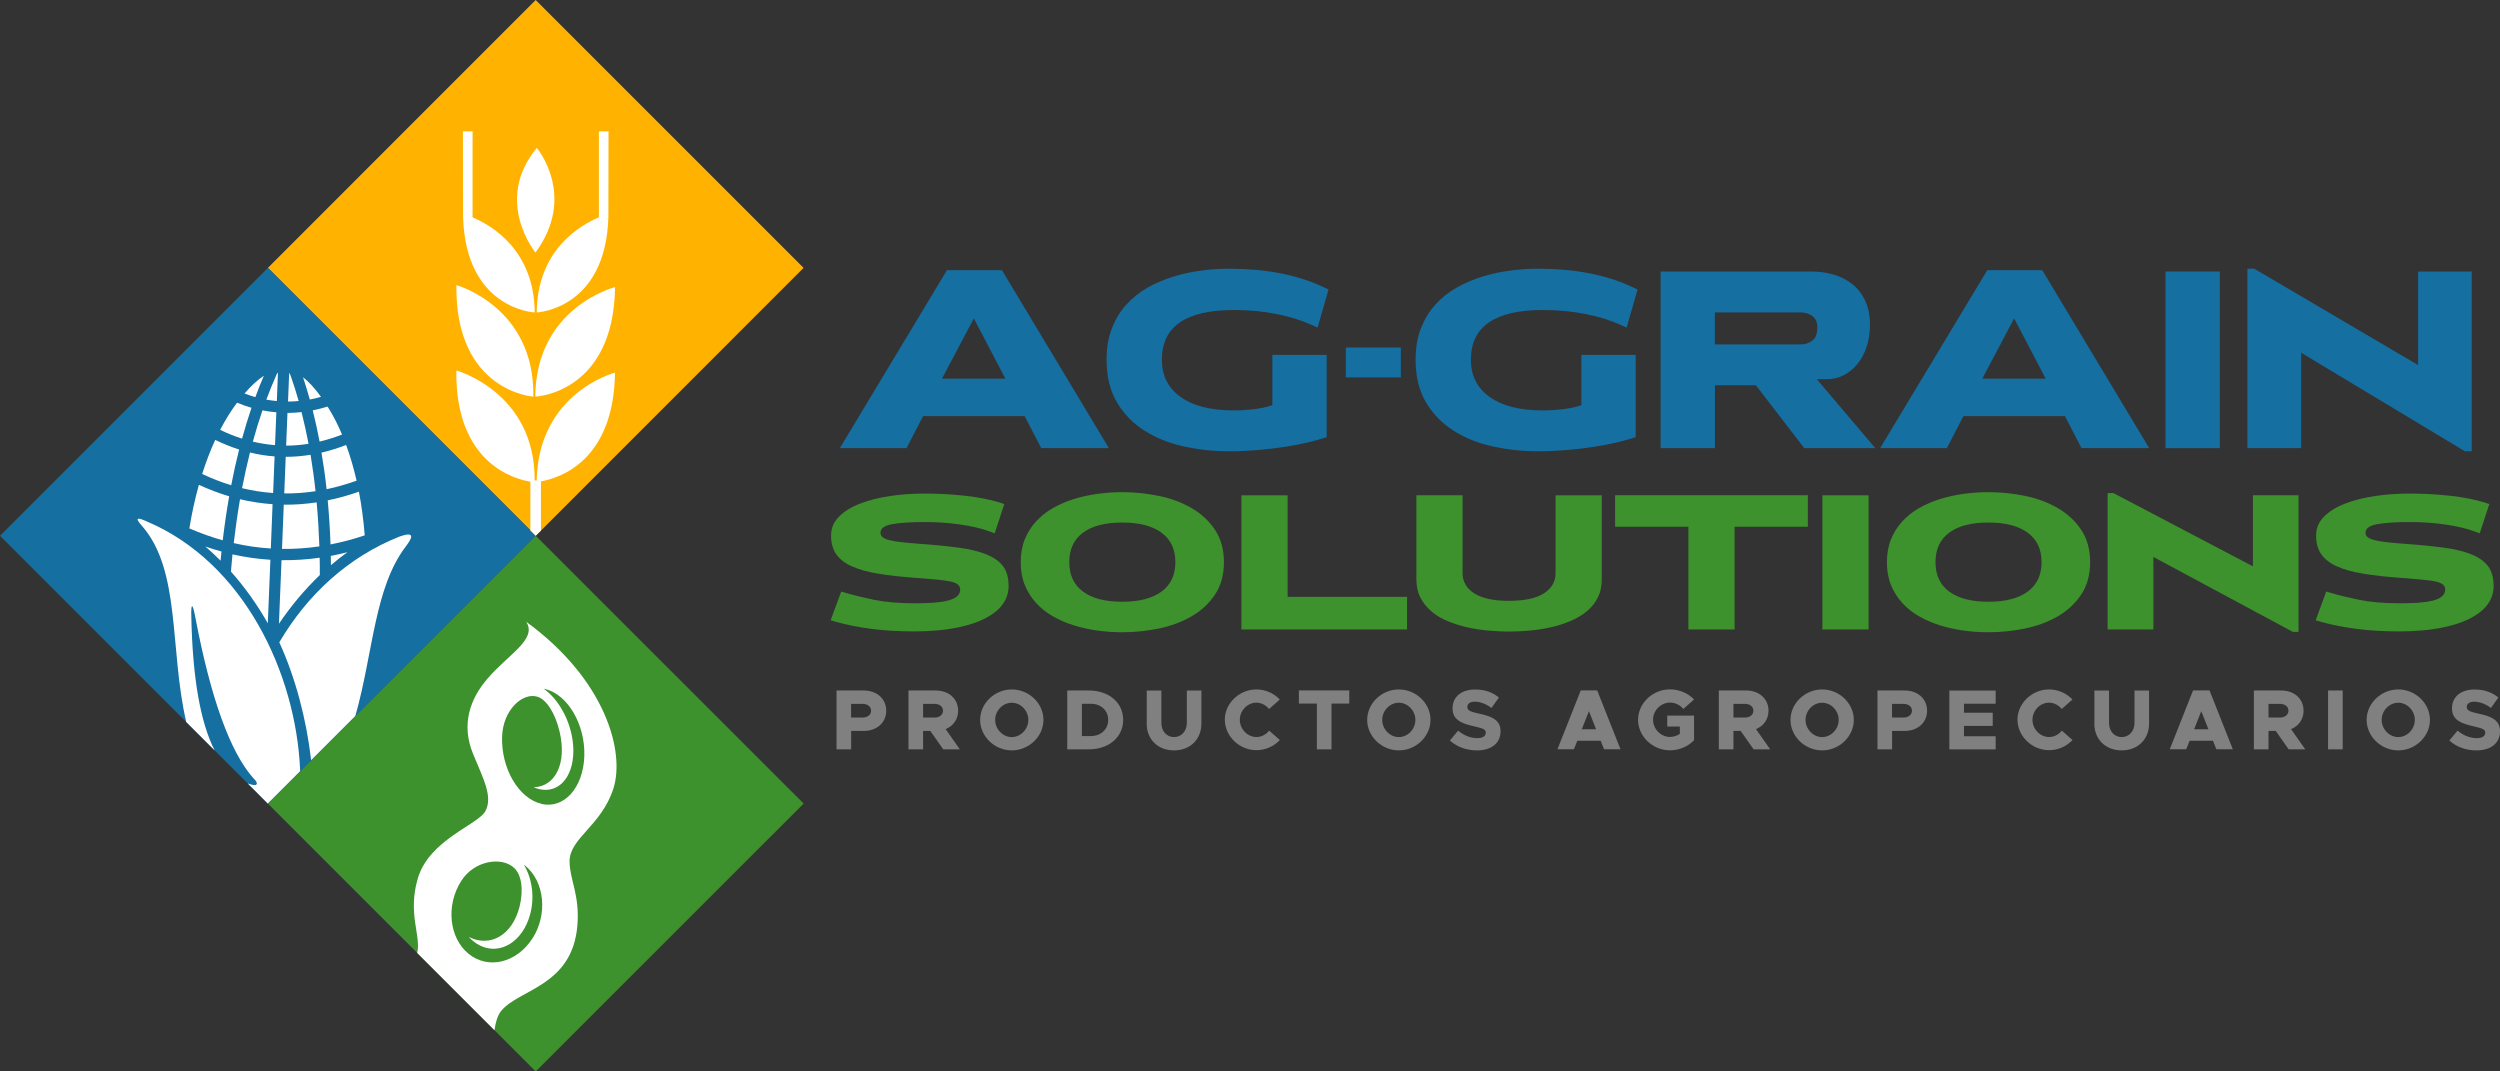 <?xml version="1.0" encoding="UTF-8"?>
<svg id="Layer_2" data-name="Layer 2" xmlns="http://www.w3.org/2000/svg" width="357.25" height="153.11" viewBox="0 0 357.25 153.11">
  <rect x="0" y="0" width="357.25" height="153.11" fill="#333333" stroke="none"/>
  <defs>
    <style>
      .cls-1, .cls-2 {
        fill: #fff;
      }

      .cls-3 {
        fill: #ffb300;
      }

      .cls-4 {
        fill: #156fa1;
      }

      .cls-5 {
        fill: #3d922d;
      }

      .cls-6 {
        fill: gray;
      }

      .cls-2 {
        fill-rule: evenodd;
      }
    </style>
  </defs>
  <g id="Layer_1-2" data-name="Layer 1">
    <g>
      <g>
        <path class="cls-4" d="m148.79,64.04l-2.37-4.57h-14.51l-2.37,4.57h-9.53l15.31-25.43h7.86l15.28,25.43h-9.66Zm-9.63-18.54l-4.55,8.61h9.06l-4.51-8.61h0Z"/>
        <path class="cls-4" d="m188.27,46.81l-.84-.38c-1.41-.65-3.06-1.17-4.98-1.55-1.92-.39-3.96-.58-6.12-.58-6.87,0-10.3,2.37-10.3,7.1,0,2.27.89,4.04,2.67,5.32,1.78,1.28,4.32,1.93,7.61,1.93.93,0,1.88-.06,2.84-.17s1.85-.3,2.67-.58v-7.19h7.76v11.76c-.74.25-1.63.5-2.67.75-1.05.25-2.19.47-3.41.65-1.23.19-2.51.34-3.86.45s-2.68.17-3.99.17c-2.21,0-4.36-.23-6.47-.69-2.11-.46-3.98-1.21-5.62-2.25-1.64-1.03-2.95-2.38-3.94-4.04s-1.49-3.7-1.49-6.12c0-1.7.25-3.2.77-4.49.51-1.3,1.2-2.43,2.07-3.39.87-.96,1.88-1.76,3.04-2.42,1.16-.65,2.39-1.17,3.7-1.57s2.63-.69,3.99-.86c1.36-.18,2.67-.26,3.94-.26,5.19,0,9.6.84,13.24,2.52l.97.45-1.57,5.45h-.01Z"/>
        <path class="cls-4" d="m192.32,53.93v-4.27h7.86v4.27h-7.86Z"/>
        <path class="cls-4" d="m232.43,46.81l-.84-.38c-1.41-.65-3.06-1.17-4.98-1.55-1.92-.39-3.96-.58-6.12-.58-6.87,0-10.3,2.37-10.3,7.1,0,2.27.89,4.04,2.67,5.32,1.78,1.28,4.32,1.93,7.61,1.93.93,0,1.88-.06,2.84-.17s1.85-.3,2.67-.58v-7.19h7.76v11.76c-.74.25-1.63.5-2.67.75-1.05.25-2.19.47-3.41.65-1.23.19-2.51.34-3.86.45s-2.68.17-3.99.17c-2.21,0-4.36-.23-6.47-.69-2.11-.46-3.98-1.21-5.62-2.25s-2.95-2.38-3.94-4.04-1.49-3.7-1.49-6.12c0-1.7.25-3.2.77-4.49.51-1.3,1.2-2.43,2.07-3.39.87-.96,1.88-1.76,3.04-2.42,1.16-.65,2.39-1.17,3.7-1.57s2.63-.69,3.99-.86c1.36-.18,2.67-.26,3.94-.26,5.19,0,9.6.84,13.24,2.52l.97.45-1.57,5.45h-.01Z"/>
        <path class="cls-4" d="m257.83,64.04l-6.92-8.99h-5.85v8.99h-7.76v-25.24h21.53c1.13,0,2.21.15,3.23.45,1.01.3,1.9.76,2.67,1.38.77.63,1.38,1.42,1.82,2.38.45.96.67,2.09.67,3.39,0,1.12-.15,2.17-.47,3.13-.31.96-.75,1.79-1.31,2.47s-1.21,1.22-1.95,1.61c-.75.39-1.57.58-2.46.58h-1.41l8.36,9.85h-10.16,0Zm1.87-17.27c0-.7-.23-1.23-.69-1.59-.46-.36-1.05-.54-1.79-.54h-12.17v4.57h12.34c.58,0,1.11-.18,1.59-.54s.72-.99.72-1.89h0Z"/>
        <path class="cls-4" d="m297.45,64.04l-2.37-4.57h-14.51l-2.37,4.57h-9.53l15.31-25.43h7.86l15.28,25.43h-9.66Zm-9.63-18.54l-4.55,8.61h9.06l-4.51-8.61h0Z"/>
        <path class="cls-4" d="m309.45,64.04v-25.24h7.76v25.24h-7.76Z"/>
        <path class="cls-4" d="m352.24,64.49l-23.4-14.08v13.63h-7.69v-25.65h.97l23.43,13.78v-13.37h7.66v25.69h-.97Z"/>
      </g>
      <g>
        <path class="cls-5" d="m144.14,83.63c0,.84-.18,1.58-.55,2.24s-.88,1.22-1.54,1.71c-.65.48-1.41.9-2.27,1.24s-1.79.61-2.79.82c-1,.21-2.02.36-3.09.45-1.06.09-2.11.14-3.16.14-2.3,0-4.38-.12-6.25-.37s-3.57-.58-5.11-1.02l-.68-.2,1.51-4.11.68.2c1.06.32,2.4.65,4,.98,1.6.33,3.56.5,5.88.5.95,0,1.81-.03,2.61-.08.79-.06,1.47-.16,2.04-.3.57-.14,1.01-.34,1.32-.6.32-.26.47-.59.47-.99,0-.29-.11-.52-.32-.7s-.55-.33-1.04-.44-1.12-.2-1.91-.27c-.79-.07-1.76-.15-2.92-.24-2.11-.15-3.93-.35-5.46-.6-1.54-.25-2.8-.6-3.81-1.05-1.01-.45-1.75-1.03-2.25-1.74-.49-.7-.74-1.59-.74-2.67s.38-1.94,1.14-2.71c.76-.76,1.76-1.38,3.02-1.86,1.25-.48,2.68-.85,4.28-1.08,1.6-.24,3.25-.35,4.93-.35.97,0,1.95.03,2.94.08,1,.06,1.96.14,2.89.24s1.81.24,2.63.4c.82.16,1.57.35,2.24.55l.68.23-1.37,4.18-.68-.25c-1.18-.44-2.59-.77-4.25-1.01-1.66-.24-3.35-.35-5.08-.35-1.95,0-3.5.1-4.62.3-1.13.2-1.69.61-1.69,1.24,0,.23.09.43.28.6s.5.32.94.43c.44.12,1.01.22,1.72.3.71.08,1.59.17,2.63.24,2.14.15,4.01.34,5.6.55s2.92.54,3.98.97,1.85.99,2.37,1.69.78,1.61.78,2.73h0Z"/>
        <path class="cls-5" d="m174.9,80.33c0,1.82-.43,3.37-1.28,4.64-.85,1.27-1.97,2.31-3.34,3.1-1.38.8-2.93,1.38-4.66,1.74-1.74.36-3.49.54-5.25.54-1.18,0-2.35-.08-3.53-.24s-2.3-.41-3.37-.74c-1.07-.33-2.07-.76-3-1.29-.93-.53-1.74-1.17-2.42-1.92-.68-.75-1.22-1.6-1.61-2.56-.39-.96-.58-2.04-.58-3.26s.19-2.3.58-3.26c.39-.96.92-1.81,1.61-2.56.68-.75,1.49-1.39,2.42-1.92s1.93-.96,3-1.29c1.07-.33,2.2-.58,3.37-.74,1.18-.16,2.35-.24,3.53-.24,1.76,0,3.51.18,5.25.54s3.29.94,4.66,1.74c1.38.8,2.49,1.83,3.34,3.1s1.28,2.82,1.28,4.64h0Zm-6.94,0c0-1.84-.66-3.24-1.98-4.21s-3.19-1.45-5.62-1.45-4.3.48-5.6,1.45c-1.31.97-1.96,2.37-1.96,4.21s.65,3.24,1.96,4.21,3.18,1.45,5.6,1.45,4.3-.48,5.62-1.45c1.32-.97,1.98-2.37,1.98-4.21Z"/>
        <path class="cls-5" d="m177.4,89.95v-19.17h6.6v14.51h17.07v4.66h-23.67Z"/>
        <path class="cls-5" d="m228.31,85.42c-.39.76-.92,1.41-1.59,1.96-.67.55-1.45,1.01-2.33,1.38-.88.37-1.81.66-2.79.88-.98.22-1.98.38-3,.47-1.02.09-2,.14-2.93.14s-1.88-.04-2.89-.13c-1.01-.08-2.01-.24-3-.45-.98-.22-1.93-.51-2.82-.87-.89-.36-1.68-.82-2.35-1.38-.67-.56-1.21-1.22-1.61-1.98-.4-.76-.6-1.65-.6-2.67v-12h6.6v11.13c0,1.21.55,2.17,1.66,2.89,1.11.71,2.77,1.07,4.98,1.07s3.9-.36,5-1.08c1.1-.72,1.65-1.68,1.65-2.87v-11.13h6.6v12c0,1.01-.19,1.89-.58,2.64h0Z"/>
        <path class="cls-5" d="m247.87,75.27v14.68h-6.6v-14.68h-10.47v-4.5h27.54v4.5h-10.47Z"/>
        <path class="cls-5" d="m260.42,89.95v-19.17h6.6v19.17h-6.6Z"/>
        <path class="cls-5" d="m298.68,80.33c0,1.82-.43,3.37-1.28,4.64-.85,1.27-1.97,2.31-3.34,3.1-1.38.8-2.93,1.38-4.66,1.74-1.74.36-3.49.54-5.25.54-1.18,0-2.35-.08-3.53-.24s-2.3-.41-3.37-.74c-1.07-.33-2.07-.76-3-1.29-.93-.53-1.74-1.17-2.42-1.92s-1.22-1.6-1.61-2.56c-.39-.96-.58-2.04-.58-3.26s.19-2.3.58-3.26.92-1.81,1.61-2.56c.68-.75,1.49-1.39,2.42-1.92s1.93-.96,3-1.29c1.07-.33,2.2-.58,3.37-.74,1.18-.16,2.35-.24,3.53-.24,1.76,0,3.51.18,5.25.54,1.74.36,3.29.94,4.66,1.74,1.38.8,2.49,1.83,3.34,3.1s1.28,2.82,1.28,4.64h0Zm-6.94,0c0-1.84-.66-3.24-1.98-4.21s-3.19-1.45-5.62-1.45-4.3.48-5.6,1.45c-1.31.97-1.96,2.37-1.96,4.21s.65,3.24,1.96,4.21,3.18,1.45,5.6,1.45,4.3-.48,5.62-1.45c1.32-.97,1.98-2.37,1.98-4.21Z"/>
        <path class="cls-5" d="m327.64,90.29l-19.92-10.7v10.36h-6.54v-19.49h.82l19.94,10.47v-10.16h6.52v19.52h-.82Z"/>
        <path class="cls-5" d="m356.35,83.63c0,.84-.18,1.58-.55,2.24s-.88,1.22-1.54,1.71c-.65.48-1.41.9-2.27,1.24s-1.79.61-2.79.82-2.02.36-3.09.45c-1.06.09-2.11.14-3.16.14-2.3,0-4.38-.12-6.25-.37s-3.57-.58-5.11-1.02l-.68-.2,1.51-4.11.68.2c1.06.32,2.4.65,4,.98,1.6.33,3.56.5,5.88.5.95,0,1.81-.03,2.61-.08.79-.06,1.47-.16,2.04-.3.57-.14,1.01-.34,1.32-.6.32-.26.47-.59.47-.99,0-.29-.11-.52-.32-.7s-.55-.33-1.04-.44-1.12-.2-1.91-.27c-.79-.07-1.76-.15-2.92-.24-2.11-.15-3.93-.35-5.46-.6-1.54-.25-2.8-.6-3.81-1.05-1.01-.45-1.75-1.03-2.25-1.74s-.74-1.59-.74-2.67.38-1.94,1.14-2.71c.76-.76,1.76-1.38,3.02-1.86,1.25-.48,2.68-.85,4.28-1.08,1.6-.24,3.25-.35,4.93-.35.97,0,1.95.03,2.94.08,1,.06,1.96.14,2.89.24s1.81.24,2.63.4c.82.16,1.57.35,2.24.55l.68.23-1.37,4.18-.68-.25c-1.18-.44-2.59-.77-4.25-1.01-1.66-.24-3.35-.35-5.08-.35-1.95,0-3.5.1-4.62.3s-1.69.61-1.69,1.24c0,.23.09.43.28.6s.5.32.94.43c.44.12,1.01.22,1.72.3.71.08,1.59.17,2.63.24,2.14.15,4.01.34,5.6.55s2.92.54,3.98.97,1.85.99,2.37,1.69.78,1.61.78,2.73h0Z"/>
      </g>
      <g>
        <path class="cls-6" d="m119.53,98.67h3.91c1.85,0,3.2,1.19,3.2,2.89s-1.34,2.89-3.2,2.89h-1.81v2.63h-2.09v-8.41h0Zm3.71,3.87c.72,0,1.24-.39,1.24-.98s-.51-.98-1.24-.98h-1.62v1.96h1.62Z"/>
        <path class="cls-6" d="m134.79,107.08l-1.85-2.63h-1.03v2.63h-2.09v-8.41h3.91c1.85,0,3.19,1.19,3.19,2.89,0,1.22-.7,2.19-1.79,2.63l2.03,2.89h-2.37Zm-2.88-4.54h1.62c.72,0,1.23-.39,1.23-.98s-.51-.98-1.23-.98h-1.62v1.96h0Z"/>
        <path class="cls-6" d="m140.06,102.87c0-2.36,2.07-4.35,4.52-4.35s4.53,1.98,4.53,4.35-2.07,4.36-4.53,4.36-4.52-2-4.52-4.36Zm6.89,0c0-1.32-1.09-2.45-2.37-2.45s-2.37,1.13-2.37,2.45,1.09,2.46,2.37,2.46,2.37-1.13,2.37-2.46Z"/>
        <path class="cls-6" d="m152.51,98.67h3.07c2.89,0,4.92,1.74,4.92,4.2s-2.03,4.21-4.92,4.21h-3.07v-8.41h0Zm3.39,6.51c1.43,0,2.46-.97,2.46-2.31s-1.03-2.3-2.46-2.3h-1.3v4.61h1.3Z"/>
        <path class="cls-6" d="m163.87,103.4v-4.72h2.09v4.62c0,1.19.76,2.03,1.81,2.03s1.83-.85,1.83-2.03v-4.62h2.08v4.72c0,2.25-1.6,3.83-3.91,3.83s-3.91-1.58-3.91-3.83h0Z"/>
        <path class="cls-6" d="m175.02,102.87c0-2.36,2.07-4.35,4.52-4.35,1.31,0,2.51.56,3.34,1.44l-1.53,1.36c-.44-.55-1.1-.91-1.81-.91-1.28,0-2.37,1.13-2.37,2.45s1.09,2.46,2.37,2.46c.72,0,1.37-.35,1.83-.91l1.52,1.34c-.84.89-2.03,1.45-3.34,1.45-2.45,0-4.52-2-4.52-4.36h0Z"/>
        <path class="cls-6" d="m188.17,100.54h-2.56v-1.88h7.2v1.88h-2.54v6.54h-2.09v-6.54h0Z"/>
        <path class="cls-6" d="m195.37,102.87c0-2.36,2.07-4.35,4.52-4.35s4.53,1.98,4.53,4.35-2.07,4.36-4.53,4.36-4.52-2-4.52-4.36Zm6.89,0c0-1.32-1.09-2.45-2.37-2.45s-2.37,1.13-2.37,2.45,1.09,2.46,2.37,2.46,2.37-1.13,2.37-2.46Z"/>
        <path class="cls-6" d="m207.19,105.82l1.17-1.41c.82.67,1.74,1.07,2.77,1.07.79,0,1.19-.32,1.19-.77,0-.5-.39-.61-1.62-.91-1.8-.4-3.13-.9-3.13-2.58s1.3-2.69,3.22-2.69c1.41,0,2.51.4,3.4,1.15l-1.06,1.49c-.77-.59-1.62-.9-2.4-.9-.67,0-1.05.32-1.05.74,0,.51.4.69,1.65.96,1.89.4,3.1.94,3.1,2.52,0,1.69-1.28,2.74-3.37,2.74-1.49,0-2.85-.49-3.87-1.41h0Z"/>
        <path class="cls-6" d="m228.73,105.85h-3.33l-.49,1.22h-2.35l3.33-8.41h2.35l3.33,8.41h-2.35l-.49-1.22h0Zm-.65-1.64l-1.02-2.58-1.02,2.58h2.04Z"/>
        <path class="cls-6" d="m238.25,102.26h3.83v3.51c-.86.92-2.14,1.45-3.44,1.45-2.48,0-4.56-2-4.56-4.36s2.08-4.35,4.56-4.35c1.29,0,2.58.54,3.44,1.44l-1.53,1.36c-.45-.56-1.19-.91-1.91-.91-1.31,0-2.42,1.13-2.42,2.45s1.11,2.46,2.42,2.46c.49,0,.99-.16,1.41-.44v-1.05h-1.8v-1.58h0Z"/>
        <path class="cls-6" d="m250.59,107.08l-1.85-2.63h-1.03v2.63h-2.09v-8.41h3.91c1.85,0,3.19,1.19,3.19,2.89,0,1.22-.7,2.19-1.79,2.63l2.03,2.89h-2.37Zm-2.88-4.54h1.62c.72,0,1.23-.39,1.23-.98s-.51-.98-1.23-.98h-1.62v1.96h0Z"/>
        <path class="cls-6" d="m255.86,102.87c0-2.36,2.07-4.35,4.52-4.35s4.53,1.98,4.53,4.35-2.07,4.36-4.53,4.36-4.52-2-4.52-4.36Zm6.89,0c0-1.32-1.09-2.45-2.37-2.45s-2.37,1.13-2.37,2.45,1.09,2.46,2.37,2.46,2.37-1.13,2.37-2.46Z"/>
        <path class="cls-6" d="m268.28,98.67h3.91c1.85,0,3.19,1.19,3.19,2.89s-1.34,2.89-3.19,2.89h-1.81v2.63h-2.09v-8.41h0Zm3.71,3.87c.72,0,1.23-.39,1.23-.98s-.51-.98-1.23-.98h-1.62v1.96h1.62Z"/>
        <path class="cls-6" d="m280.65,100.54v1.31h4.11v1.88h-4.11v1.48h4.53v1.88h-6.62v-8.41h6.62v1.88h-4.53Z"/>
        <path class="cls-6" d="m288.29,102.87c0-2.36,2.07-4.35,4.52-4.35,1.31,0,2.51.56,3.34,1.44l-1.53,1.36c-.44-.55-1.1-.91-1.81-.91-1.28,0-2.37,1.13-2.37,2.45s1.09,2.46,2.37,2.46c.72,0,1.37-.35,1.83-.91l1.52,1.34c-.83.89-2.03,1.45-3.34,1.45-2.45,0-4.52-2-4.52-4.36h0Z"/>
        <path class="cls-6" d="m299.29,103.4v-4.72h2.09v4.62c0,1.19.76,2.03,1.81,2.03s1.83-.85,1.83-2.03v-4.62h2.08v4.72c0,2.25-1.6,3.83-3.91,3.83s-3.91-1.58-3.91-3.83h0Z"/>
        <path class="cls-6" d="m316.23,105.85h-3.33l-.49,1.22h-2.35l3.33-8.41h2.35l3.33,8.41h-2.35l-.49-1.22h0Zm-.65-1.64l-1.02-2.58-1.02,2.58h2.04Z"/>
        <path class="cls-6" d="m327.05,107.08l-1.85-2.63h-1.03v2.63h-2.09v-8.41h3.91c1.85,0,3.19,1.19,3.19,2.89,0,1.22-.7,2.19-1.79,2.63l2.03,2.89h-2.37Zm-2.88-4.54h1.62c.72,0,1.23-.39,1.23-.98s-.51-.98-1.23-.98h-1.62v1.96h0Z"/>
        <path class="cls-6" d="m332.68,98.67h2.09v8.41h-2.09v-8.41Z"/>
        <path class="cls-6" d="m338.19,102.87c0-2.36,2.07-4.35,4.52-4.35s4.53,1.98,4.53,4.35-2.07,4.36-4.53,4.36-4.52-2-4.52-4.36Zm6.89,0c0-1.32-1.09-2.45-2.37-2.45s-2.37,1.13-2.37,2.45,1.09,2.46,2.37,2.46,2.37-1.13,2.37-2.46Z"/>
        <path class="cls-6" d="m350.01,105.82l1.17-1.41c.82.67,1.74,1.07,2.77,1.07.79,0,1.19-.32,1.19-.77,0-.5-.39-.61-1.62-.91-1.8-.4-3.13-.9-3.13-2.58s1.3-2.69,3.22-2.69c1.41,0,2.51.4,3.4,1.15l-1.06,1.49c-.77-.59-1.62-.9-2.4-.9-.67,0-1.05.32-1.05.74,0,.51.4.69,1.65.96,1.89.4,3.1.94,3.1,2.52,0,1.69-1.28,2.74-3.37,2.74-1.49,0-2.85-.49-3.87-1.41h0Z"/>
      </g>
      <polygon class="cls-3" points="114.83 38.28 77.31 75.81 76.55 76.55 75.8 75.8 38.28 38.28 76.55 0 114.83 38.28"/>
      <g>
        <polygon class="cls-4" points="76.55 76.56 38.32 114.8 38.28 114.84 0 76.56 38.28 38.28 76.55 76.56"/>
        <g>
          <path class="cls-2" d="m29.36,78.11c.75.64,1.47,1.31,2.16,2.01.04-.44.08-.87.13-1.31-.76-.2-1.53-.45-2.29-.71Zm3.86,1.1c-.08.82-.15,1.65-.22,2.47,2.01,2.26,3.77,4.74,5.27,7.39l.37-9.08c-1.82-.11-3.62-.37-5.42-.77h0Zm12.46.49c-1.83.26-3.65.37-5.45.35l-.37,9.08c1.72-2.54,3.67-4.87,5.84-6.95.01-.84,0-1.66-.02-2.48h0Zm1.59-.27c0,.44.02.88.02,1.33.76-.65,1.54-1.27,2.36-1.85-.8.2-1.58.37-2.37.53h0Zm-18.85-10.14c-.56,2.01-1.02,4.1-1.36,6.22,1.59.68,3.18,1.26,4.77,1.7.25-2.15.56-4.24.92-6.29-1.45-.43-2.89-.98-4.33-1.64h0Zm5.88,2.05c-.35,2.04-.65,4.13-.9,6.27,1.76.41,3.53.66,5.3.77l.25-6.33c-1.55-.11-3.11-.34-4.66-.71h0Zm10.95.45c-1.58.23-3.14.35-4.7.33l-.25,6.32c1.76.02,3.55-.1,5.34-.36-.08-2.15-.2-4.24-.39-6.29h0Zm6.04-1.53c-1.49.53-2.98.94-4.46,1.24.19,2.05.33,4.15.4,6.3,1.62-.32,3.25-.74,4.89-1.3-.17-2.11-.44-4.21-.83-6.23Zm-20.53-7.41c-.71,1.54-1.33,3.18-1.87,4.88,1.38.65,2.76,1.19,4.15,1.61.34-1.75.71-3.45,1.13-5.1-1.15-.37-2.28-.83-3.42-1.38h0Zm4.96,1.81c-.41,1.65-.79,3.35-1.13,5.1,1.47.35,2.94.59,4.44.69l.21-5.23c-1.18-.08-2.36-.27-3.52-.56h0Zm8.66.33c-1.19.19-2.37.29-3.55.29l-.21,5.23c1.48.02,2.98-.09,4.47-.32-.19-1.78-.44-3.52-.71-5.21h0Zm5.08-1.4c-1.18.45-2.36.82-3.52,1.09.29,1.7.54,3.45.73,5.23,1.42-.3,2.85-.71,4.29-1.22-.41-1.78-.91-3.5-1.5-5.11h0Zm-15.58-6.05c-.88,1.16-1.68,2.47-2.42,3.88,1.03.51,2.08.93,3.13,1.26.42-1.52.87-2.99,1.35-4.41-.68-.2-1.38-.44-2.06-.72Zm3.62,1.11c-.49,1.44-.95,2.93-1.37,4.46,1.06.25,2.11.41,3.17.5l.19-4.69c-.67-.06-1.33-.15-1.99-.28h0Zm5.59.24c-.67.07-1.34.11-2.01.12l-.19,4.67c1.06,0,2.12-.09,3.2-.26-.29-1.55-.63-3.06-1-4.53h0Zm3.72-.79c-.71.22-1.42.4-2.12.54.36,1.43.69,2.93.98,4.46,1.07-.25,2.14-.59,3.21-1-.61-1.44-1.29-2.79-2.07-4h0Zm-11.87-1.87c.53.2,1.03.37,1.55.52.38-1.05.79-2.08,1.22-3.06-.88.57-1.8,1.42-2.77,2.54h0Zm4.48-2.47c-.48,1.07-.93,2.2-1.36,3.35.5.09,1,.15,1.5.2l.14-3.54c.03-.7.02-.65-.29-.02h0Zm3.88.14c.34,1.03.67,2.1.97,3.19.54-.1,1.07-.23,1.6-.38-.88-1.22-1.73-2.16-2.58-2.81Zm-1.71-.04c-.25-.68-.25-.79-.29-.02l-.14,3.54c.5,0,1.01-.02,1.52-.08-.33-1.19-.7-2.33-1.09-3.45Z"/>
          <path class="cls-2" d="m57.1,76.67c-7.35,2.93-13.16,8.27-17.19,15.12,2.32,5.05,3.87,11.01,4.54,16.75v.13l6.31-6.31c.02-.06.04-.12.06-.19,2.52-8.98,2.69-18.2,7.16-24.07,1.15-1.5,1.15-2.14-.88-1.43h0Zm-14.21,33.43c-.58-13.86-8.02-29.71-21.92-35.59-1.23-.56-1.84-.64-.69.63,5.59,6.37,3.92,17.54,6.33,28.03l4.06,4.06c-2.05-4.03-3.15-10.39-3.33-19.1-.06-1.74.13-2.29.58.12,2.2,11.56,4.97,19.21,8.28,22.95.75.67.76,1.31-.66.8-.06-.02-.1-.04-.15-.06l2.89,2.9.04-.04,4.57-4.57s0-.09,0-.14h0Z"/>
        </g>
      </g>
      <g>
        <polygon class="cls-5" points="114.84 114.83 76.55 153.11 59.64 136.19 38.28 114.83 76.55 76.56 114.84 114.83"/>
        <path class="cls-1" d="m75.2,88.86c1.62,2.52-2.62,4.65-5.65,8.25-2.32,2.75-3.7,6.36-1.95,10.62,1.39,3.41,2.87,6.05,1.78,8.15-1.03,1.99-8.04,4.08-9.68,9.66-1.48,5.07.5,8.12-.08,10.64l11.04,11.04c.17-1.16.43-2.13.98-2.79,2.58-3.1,10.16-3.52,10.87-12.21.35-4.37-1.11-6.51-1.12-9.13,0-3.34,4.55-5.06,6.27-10.43,1.65-5.2-1.07-15.5-12.48-23.82h0Zm.87,45.26c-2.24,3.48-6.31,4.46-9.11,2.18s-3.27-6.95-1.04-10.43c1.88-2.93,5.73-3.46,7.49-1.9,1.15,1.01,1.42,3.22.84,5.57-1.06,4.2-4.25,5.8-7.13,4.41-.06-.03-.11-.06-.15-.08.48.53,1.03.96,1.65,1.26,2.88,1.4,6.07-.58,7.12-4.41.7-2.52.29-5.21-.88-7.15.06.04.12.09.18.13,2.8,2.28,3.26,6.95,1.04,10.43h-.01Zm1.28-19.26c-3.25-.77-5.76-5.08-5.6-9.61.13-3.82,2.93-6.31,5.01-5.7,1.36.4,2.59,2.41,3.2,4.98,1.1,4.64-.67,7.83-3.58,7.96h-.15c.61.27,1.25.4,1.87.38,2.9-.12,4.5-3.68,3.57-7.94-.61-2.8-2.16-5.22-3.97-6.51.06,0,.13.02.19.04,3.25.78,5.76,5.08,5.61,9.61-.16,4.53-2.92,7.58-6.16,6.8h0Z"/>
      </g>
      <g>
        <path class="cls-1" d="m76.7,68.65h-.3c.09-12.6-11.19-15.71-11.19-15.71-.18,13.47,8.6,15.58,10.58,15.89v6.98l.76.76.75-.75v-7.03c2.58-.45,10.42-2.85,10.58-15.54,0,0-10.94,2.82-11.19,15.42h0Z"/>
        <path class="cls-1" d="m76.21,56.68c.24-12.81-10.99-15.94-10.99-15.94-.2,15.19,10.99,15.94,10.99,15.94Z"/>
        <path class="cls-1" d="m76.49,56.68s11.2-.45,11.4-15.65c0,0-11.3,2.83-11.4,15.65Z"/>
        <path class="cls-1" d="m76.71,21.14c-6.25,7.55-.19,14.95-.19,14.95,5.97-8.12.19-14.95.19-14.95Z"/>
        <path class="cls-1" d="m76.69,44.65s9.88-.41,10.25-13.68l.02-12.2h-1.38v12.29c-2.78,1.17-8.81,4.72-8.88,13.59h0Z"/>
        <path class="cls-1" d="m76.41,44.65c-.07-8.87-6.1-12.42-8.88-13.59v-12.29h-1.38l.02,12.2c.38,13.27,10.25,13.68,10.25,13.68h0Z"/>
      </g>
    </g>
  </g>
</svg>